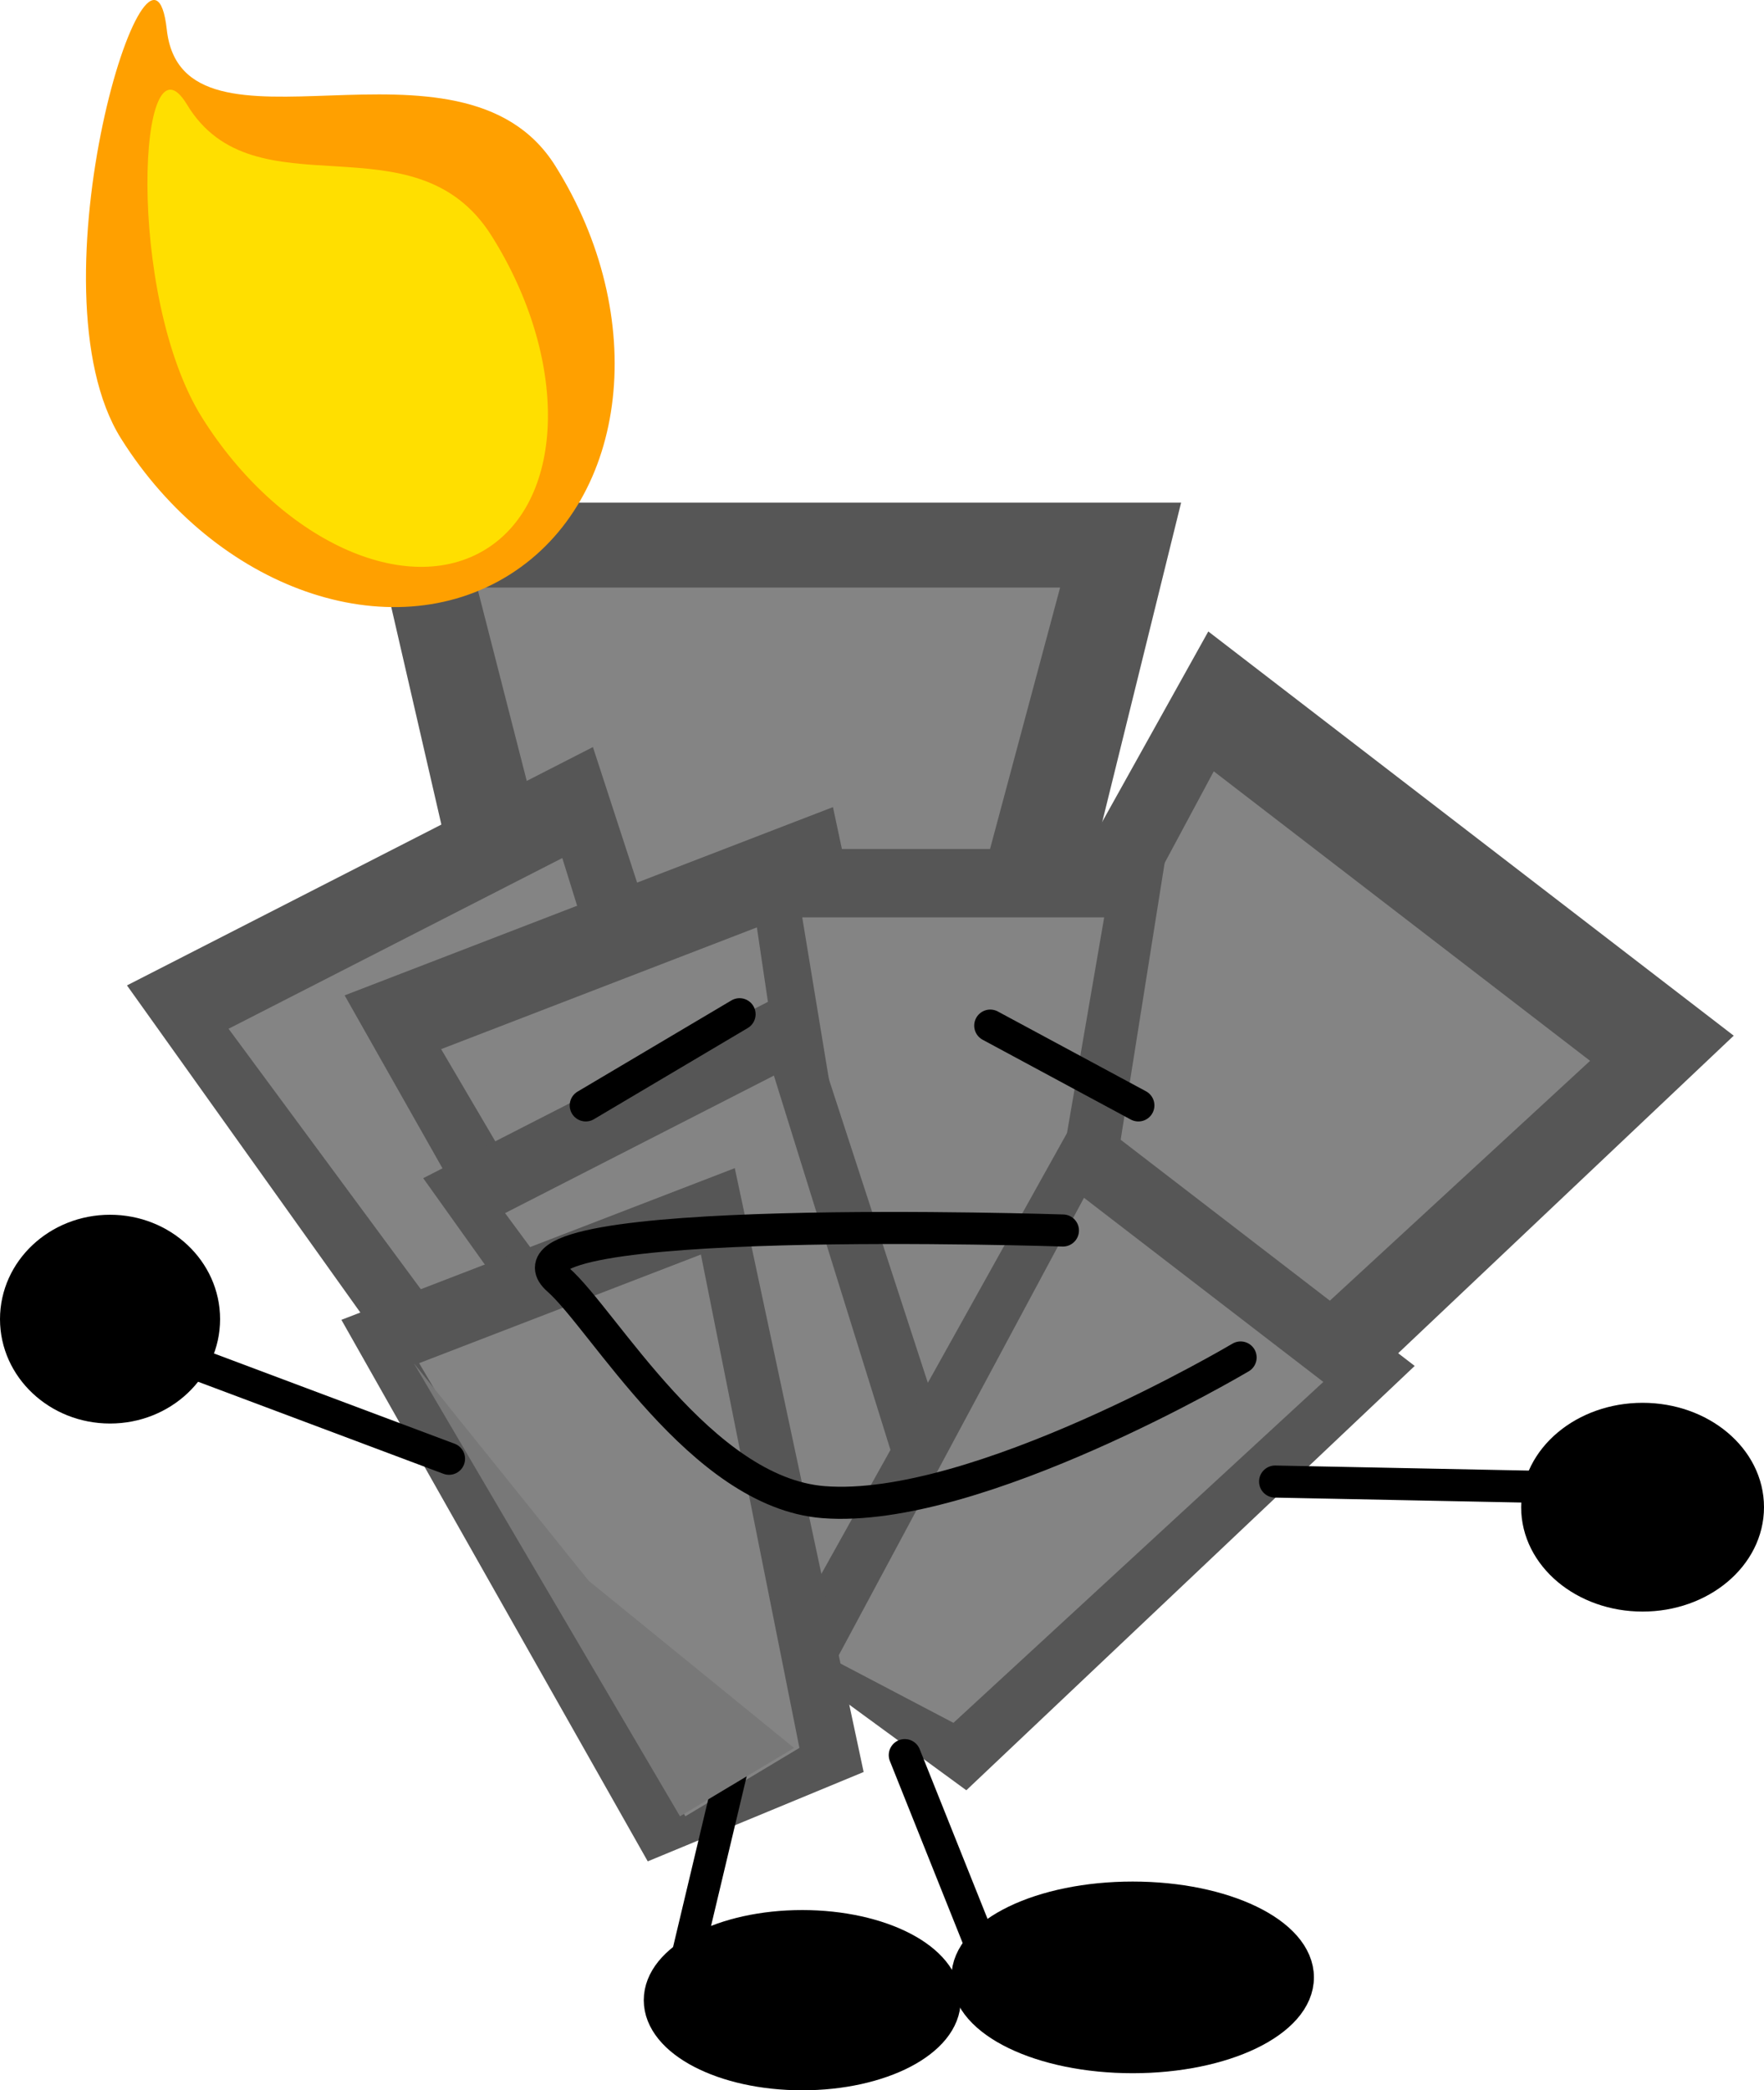 <svg version="1.1" xmlns="http://www.w3.org/2000/svg" xmlns:xlink="http://www.w3.org/1999/xlink" width="110" height="130.303" viewBox="0,0,110,130.303"><g transform="translate(-181.25,-109.947)"><g data-paper-data="{&quot;isPaintingLayer&quot;:true}" fill-rule="nonzero" stroke-linejoin="miter" stroke-miterlimit="10" stroke-dasharray="" stroke-dashoffset="0" style="mix-blend-mode: normal"><path d="M215.123,188.908l-10.974,-47.628h50.753l-11.659,47.187z" fill="#565656" stroke="none" stroke-width="NaN" stroke-linecap="butt"/><path d="M221.295,186.703l-10.288,-40.131h36.35l-10.288,38.367z" fill="#848484" stroke="none" stroke-width="0" stroke-linecap="butt"/><path d="M217.135,210.567l-27.967,-39.193l29.056,-14.858l14.809,45.426z" fill="#565656" stroke="none" stroke-width="NaN" stroke-linecap="butt"/><path d="M219.664,206.796l-24.161,-32.719l20.81,-10.642l11.579,37.172z" fill="#848484" stroke="none" stroke-width="0" stroke-linecap="butt"/><path d="M226.907,202.579l29.69,-53.268l32.765,25.197l-43.961,41.588z" fill="#565656" stroke="none" stroke-width="NaN" stroke-linecap="butt"/><path d="M232.594,203.429l24.344,-45.4l23.467,18.047l-36.265,33.414z" fill="#848484" stroke="none" stroke-width="0" stroke-linecap="butt"/><path d="M226.454,213.899l-23.713,-41.904l30.451,-11.736l9.975,46.726z" fill="#565656" stroke="none" stroke-width="NaN" stroke-linecap="butt"/><path d="M229.364,210.414l-20.605,-35.067l21.809,-8.406l7.626,38.179z" fill="#848484" stroke="none" stroke-width="0" stroke-linecap="butt"/><path d="M233.408,201.237l-5.684,-38.368h26.289l-6.039,38.013z" fill="#565656" stroke="none" stroke-width="NaN" stroke-linecap="butt"/><path d="M236.605,199.461l-5.329,-32.329h18.829l-5.329,30.908z" fill="#848484" stroke="none" stroke-width="0" stroke-linecap="butt"/><path d="M230.171,214.964l-22.53,-31.573l23.407,-11.969l11.93,36.594z" fill="#565656" stroke="none" stroke-width="NaN" stroke-linecap="butt"/><path d="M232.209,211.927l-19.464,-26.358l16.764,-8.573l9.327,29.945z" fill="#848484" stroke="none" stroke-width="0" stroke-linecap="butt"/><path d="M229.744,212.949l18.884,-33.88l20.84,16.026l-27.96,26.452z" fill="#565656" stroke="none" stroke-width="NaN" stroke-linecap="butt"/><path d="M233.361,213.49l15.484,-28.876l14.926,11.478l-23.066,21.252z" fill="#848484" stroke="none" stroke-width="0" stroke-linecap="butt"/><path d="M221.642,225.978l-19.103,-33.757l24.531,-9.455l8.035,37.642z" fill="#565656" stroke="none" stroke-width="NaN" stroke-linecap="butt"/><path d="M223.987,223.171l-16.599,-28.249l17.569,-6.772l6.143,30.756z" fill="#848484" stroke="none" stroke-width="0" stroke-linecap="butt"/><path d="M227.013,219.711l-3.553,14.921" fill="none" stroke="#000000" stroke-width="2" stroke-linecap="round"/><path d="M243.355,233.566l-5.684,-14.211" fill="none" stroke="#000000" stroke-width="2" stroke-linecap="round"/><path d="M189.355,193.421l19.895,7.461" fill="none" stroke="#000000" stroke-width="2" stroke-linecap="round"/><path d="M278.526,202.658l-17.763,-0.355" fill="none" stroke="#000000" stroke-width="2" stroke-linecap="round"/><path d="M258.612,194.568c0,0 -16.461,9.77 -26.007,9.018c-7.657,-0.603 -13.711,-11.378 -16.552,-13.872c-4.86,-4.267 31.479,-3.061 31.479,-3.061" fill="none" stroke="#000000" stroke-width="2" stroke-linecap="round"/><path d="M217.776,178.855l9.592,-5.684" fill="none" stroke="#000000" stroke-width="2" stroke-linecap="round"/><path d="M252.237,178.855l-9.237,-4.974" fill="none" stroke="#000000" stroke-width="2" stroke-linecap="round"/><path d="M240.158,234.632c0,2.551 -3.976,4.618 -8.882,4.618c-4.905,0 -8.882,-2.068 -8.882,-4.618c0,-2.551 3.976,-4.618 8.882,-4.618c4.905,0 8.882,2.068 8.882,4.618z" fill="#000000" stroke="#000000" stroke-width="2" stroke-linecap="butt"/><path d="M262.184,233.211c0,2.747 -4.613,4.974 -10.303,4.974c-5.69,0 -10.303,-2.227 -10.303,-4.974c0,-2.747 4.613,-4.974 10.303,-4.974c5.69,0 10.303,2.227 10.303,4.974z" fill="#000000" stroke="#000000" stroke-width="2" stroke-linecap="butt"/><path d="M290.25,203.901c0,3.041 -2.943,5.507 -6.572,5.507c-3.63,0 -6.572,-2.465 -6.572,-5.507c0,-3.041 2.943,-5.507 6.572,-5.507c3.63,0 6.572,2.465 6.572,5.507z" fill="#000000" stroke="#000000" stroke-width="2" stroke-linecap="butt"/><path d="M193.974,192.178c0,3.041 -2.624,5.507 -5.862,5.507c-3.237,0 -5.862,-2.465 -5.862,-5.507c0,-3.041 2.624,-5.507 5.862,-5.507c3.237,0 5.862,2.465 5.862,5.507z" fill="#000000" stroke="#000000" stroke-width="2" stroke-linecap="butt"/><path d="M215.869,120.274c5.901,9.385 4.625,20.802 -2.849,25.502c-7.475,4.7 -18.317,0.902 -24.218,-8.483c-5.901,-9.385 1.88,-34.278 2.849,-25.502c0.997,9.025 18.317,-0.902 24.218,8.483z" fill="#ffa000" stroke="none" stroke-width="0" stroke-linecap="butt"/><path d="M211.908,124.653c4.804,7.641 4.659,16.375 -0.324,19.508c-4.983,3.133 -12.917,-0.521 -17.721,-8.161c-4.804,-7.641 -3.996,-24.583 -0.957,-19.542c4.22,6.999 14.198,0.555 19.002,8.196z" fill="#ffdf00" stroke="none" stroke-width="0" stroke-linecap="butt"/><path d="M223.653,223.171l-16.599,-28.249l10.902,13.562l12.81,10.423z" fill="#787878" stroke="none" stroke-width="0" stroke-linecap="butt"/></g></g></svg>
